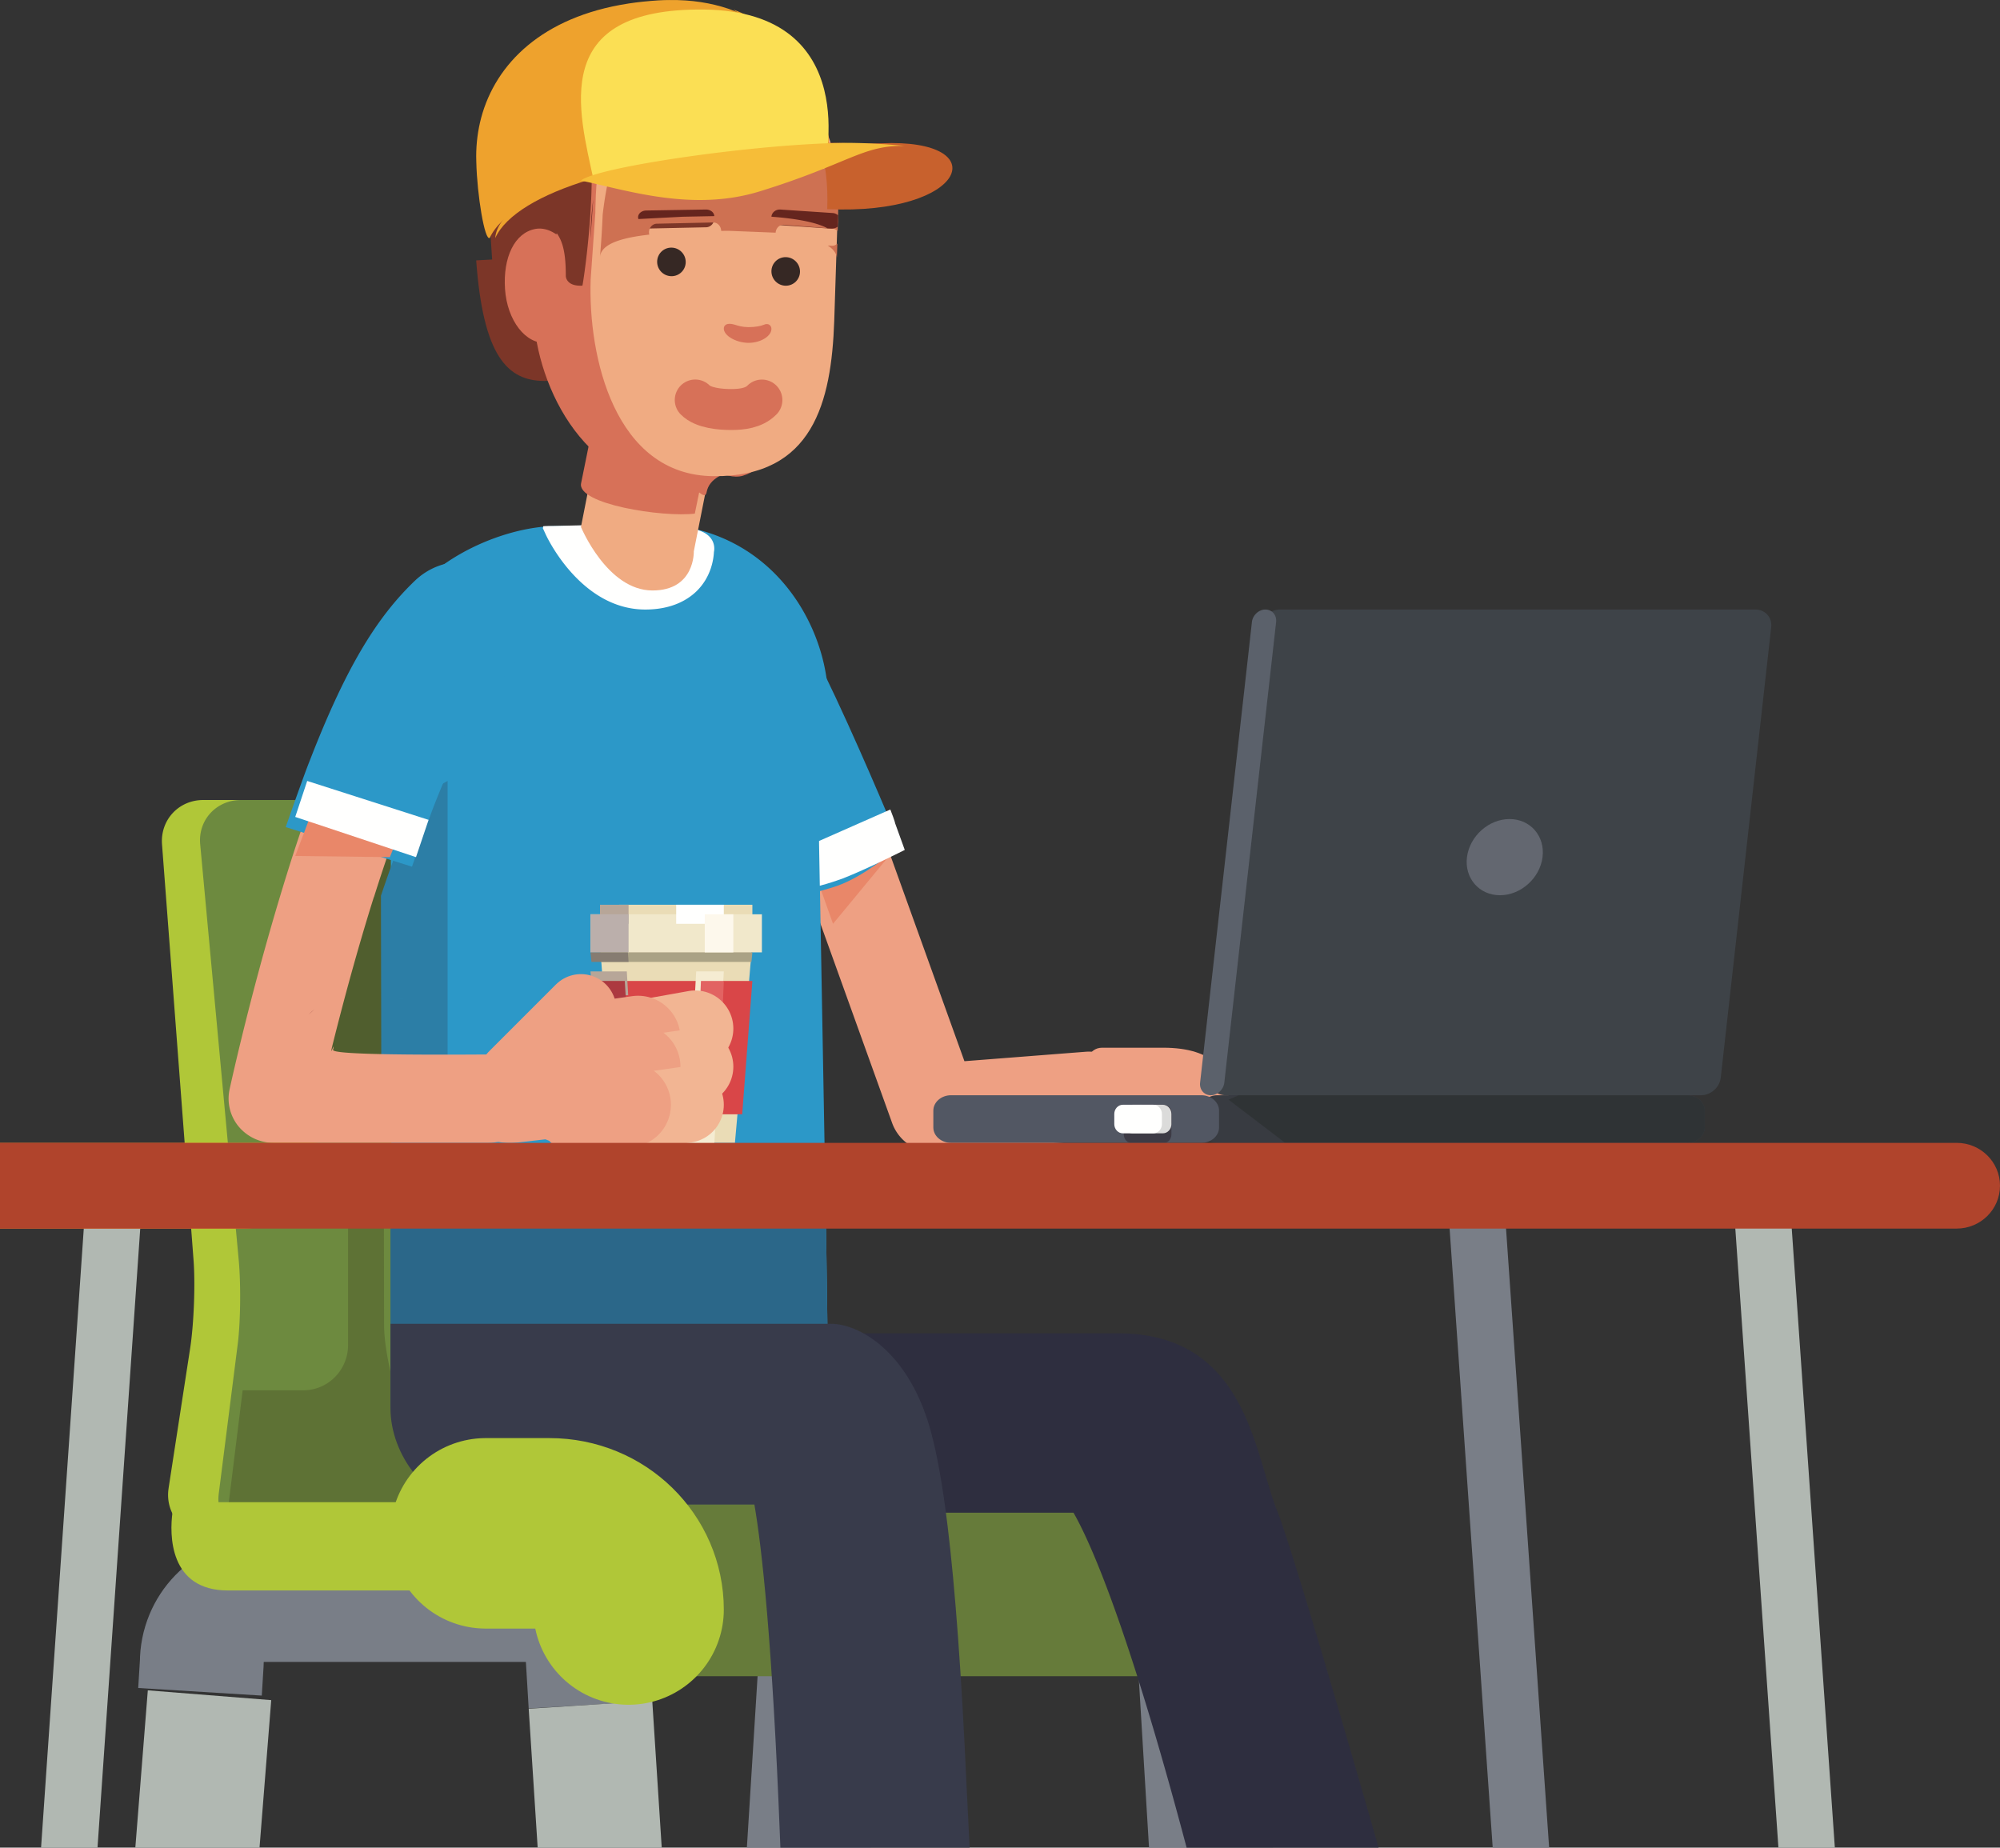 <svg xmlns="http://www.w3.org/2000/svg" width="210" height="194"><rect width="100%" height="100%" fill="#333333" stroke="none"/><style><![CDATA[.B{fill:#eea083}.C{fill:#fffffe}.D{stroke:#eea083}.E{stroke-linecap:round}.F{stroke-linejoin:round}.G{fill:#2c98c8}.H{fill:#d77158}.I{stroke:#f2b593}.J{stroke-width:8.002}.K{stroke-width:8.894}]]></style><g fill="none"><g stroke-width="13" class="F"><path stroke="#b1b8b2" d="M22 178l-5 63"/><path stroke="#797e87" d="M62 179l-.398-6.63c0-2.414-1.904-4.37-4.253-4.37H27.607c-3.545 0-6.42 2.952-6.42 6.595L21 177.638"/><path stroke="#b1b8b2" d="M66 241l-4-62"/><path stroke="#797e87" d="M130 241l-4.156-68.735c0-2.355-1.87-4.265-4.177-4.265H92.46c-3.48 0-6.303 2.882-6.303 6.437L82 241"/></g><path fill="#b0c738" d="M17.703 156.267c-.392 2.54 1.388 4.814 3.954 5.054l49.766 4.66a4.38 4.38 0 0 0 4.835-4.233l.728-20.115c.093-2.568-.298-6.718-.87-9.224L68.25 97.9c-.572-2.506-3.08-5.1-5.57-5.742l-26.64-6.972C33.546 84.534 29.398 84 26.82 84h-5.475c-2.578 0-4.527 2.096-4.333 4.658l3.31 43.647c.195 2.562.034 6.737-.358 9.276l-2.263 14.686"/><path fill="#6d8a3f" d="M24.963 141.12l-1.995 15.72c-.323 2.548 1.534 4.807 4.127 5.02l50.268 4.124c2.593.212 4.79-1.713 4.885-4.28l.736-20.102a50.27 50.27 0 0 0-.7-9.256L73.98 88.6c-.48-2.525-3-4.6-5.602-4.6H25.32c-2.602 0-4.537 2.093-4.3 4.65l4.044 43.635c.238 2.558.192 6.533-.1 8.834"/><path fill="#7a8d3b" d="M67 166.704L63 166l4 .704"/><path fill="#9aa484" d="M23 161.12l-.998-.12-.002.014 1 .106"/><path fill="#7a8d3b" d="M49 165l-20.498-1.827c-2.47-.22-4.242-2.553-3.944-5.188l-.558 4.78.517.053L49 165m-23.955-11.18l.352-3.014.562-4.805-.914 7.82"/><path fill="#5e7235" d="M67 166v-7.75H50.144c-5.49 0-9.816-13.62-9.816-19.172L40.296 121h-3.58a4.82 4.82 0 0 0-.169 1.268v18.963c0 2.623-2.103 4.75-4.697 4.75h-6.37l-1.447 11.688c-.308 2.57 1.522 4.846 4.076 5.06L67 166"/><path fill="#667b3a" d="M64.057 166H115v-8H24l40.057 8"/><path fill="#b0c738" d="M56.063 167h-32.12c-6.172 0-6.172-5.836-5.82-8.277l.555-3.723 1.9 2.732h32.315s7.106-.807 7.106 5.36c0 3.76-3.937 3.908-3.937 3.908"/><path fill="#667b3a" d="M64.87 176H122v-4.266c0-7.022-5.67-12.734-12.636-12.734H60v8.533c2.3 0 4.87 1.884 4.87 4.2V176"/><path fill="#505e2e" d="M37.933 87L30 113.607 44.308 116 47 87.422 37.933 87"/><path fill="#b1b8b2" d="M9.073 125L1 242h5.927L15 125H9.073"/><path d="M91.07 83.086l10.195 28.34 12.698-.99c2.573-.2 4.82 1.713 5.022 4.276a4.66 4.66 0 0 1-4.292 5.005l-16.256 1.27a4.68 4.68 0 0 1-4.762-3.07l-11.4-31.69a4.651 4.651 0 0 1 2.821-5.953 4.675 4.675 0 0 1 5.974 2.812" class="B"/><path fill="#e98769" d="M94 89.09L87.467 97 85 90.045 93.533 88 94 89.09"/><path d="M41 69.205l.124 68.83c0 5.493 4.3 18.966 9.73 18.966h29.568c5.313 0 8.407-4.26 8.577-9.62l-2.082-.02c.058-1.627-.046-9.902-.216-20.358l-.708-39.294c-.163-8.312.97-14.078.97-14.078 0-6.157-3.643-14.095-11.354-17.247C73.473 55.51 71.03 55 68.26 55l-9.718.24a12.46 12.46 0 0 0-.962.025c-6.238.378-14.686 4.744-16.19 10.775A13.061 13.061 0 0 0 41 69.205" class="G"/><path d="M57 55.465l.317.686c.148.32 3.707 7.85 10.438 7.85 2.804 0 4.464-1.037 5.368-1.908 1.54-1.494 1.802-3.355 1.84-4.143 0 0 .444-1.686-1.774-2.32-1.603-.46-3.388-.628-5.31-.628l-9.856.225a13.66 13.66 0 0 0-.976.023l-.046.217" class="C"/><path fill="#3c635b" d="M40.82 111H41l-.078-18-.103.138V111"/><path fill="#2c7ea6" d="M40.035 112H47V82l-3.216 1.73a4.45 4.45 0 0 1-.282.947c-1.23 2.908-2.412 6.13-3.502 9.373l.035 17.95m2.306-7.156a4.85 4.85 0 0 1-.392.015l.392-.015"/><path d="M75.93 76.83l3.893 10.815C80.886 90.6 80.968 94 83.93 94c.286 0 .762-.087 1.3-.216h.008c1-.234 2.2-.602 2.724-.788 2.763-.994 5.658-3.484 5.658-3.484s.626-1.3.27-2.3l-.843-2.007c-1.794-4.235-6.06-14.107-8.9-19.116-3.682-6.488-2.383-.986-6.137.36s-3.426 6.622-2.08 10.372" class="G"/><path d="M86 88.302l.004.396L86.08 93c.894-.23 1.9-.57 2.37-.744 2.58-1 6.55-3.015 6.55-3.015l-1.01-2.792s-.012-.192-.506-1.45L86 88.302" class="C"/><path d="M39.254 94.195c-1.765 5.603-3.246 11.16-4.282 15.3-.517 2.07.276-.454 0 .74-.092.398 5.34.56 16.3.484 2.612 0 4.73 2.077 4.73 4.64S53.883 120 51.27 120H28.73a4.788 4.788 0 0 1-3.676-1.72 4.6 4.6 0 0 1-.95-3.886c.01-.048 1.09-5.033 2.897-11.8.904-3.39 2-7.226 3.218-11.128s2.6-7.868 4.1-11.535c.967-2.38 3.72-3.54 6.145-2.6s3.607 3.65 2.64 6.03c-1.36 3.345-2.663 7.1-3.838 10.834z" class="B"/><path d="M30 86.847L43.26 91l1.023-2.922 1.123-3.058c3.986-10.27 6.563-13.123 7.255-13.753 2.863-2.594 3.137-7.084.613-10.023s-6.9-2.947-9.704-.272c-4.006 3.833-7.234 9.085-11 18.78-.4.996-.837 2.227-1.256 3.38A365.609 365.609 0 0 0 30 86.847" class="G"/><path fill="#f0ab82" d="M72.85 57.892S72.993 62 68.512 62C63.752 62 61 55.33 61 55.33l2.486-12.613L76 42l-3.15 15.892"/><g class="H"><path d="M72.955 53.93c-3.39.408-12.4-.994-11.94-3.19L63.397 39 76 39.086 72.955 53.93"/><path d="M86.328 33.284c0 3.05-2.7 10.077-4.36 12.18-.712.896-1.694 2.934-3.954 3.6-2.056.617-3.535 1.12-3.826 2.64-.225 1.17-1.977-1.61-2.84-1.61C61.077 50.104 56 39.172 56 31.724l3.165-9.77C59.165 13.8 64.64 7.94 72.612 8S87 13.43 87 21.584l-.672 11.7"/></g><path d="M117.53 117h6.983c2.475 0 4.487.262 4.487-2.02s-1.323-4.97-6.878-4.97h-6.385c-3.046 0-1.858 7 1.793 7" class="B"/><path fill="#2b6789" d="M41 127v20.056c0 5.493 4.414 9.944 9.855 9.944h29.568c5.313 0 8.407-4.262 8.577-9.62l-2.082-.02c.058-1.627-.046-9.902-.216-20.36H41"/><path fill="#797e87" d="M152 126l8.075 116H166l-8.075-116H152"/><path fill="#b1b8b2" d="M182 126l8.075 116H196l-8.075-116H182"/><path fill="#2e2e3f" d="M131.85 220.75c-.034-.156-2.83-10.068-7.24-26.69-6.267-23.62-10.183-32.245-11.892-35.228H83.704a8.7 8.7 0 0 1-8.704-8.69C75 145.346 78.897 140 83.704 140h33.693c13.487 0 14.295 12.592 16.682 18.575 2.585 6.48 16.716 56.577 16.88 57.347.48 2.272-3.286 4.145-7.402 5.01-4.392.924-11.26 1.928-11.708-.182"/><path fill="#383b4b" d="M87.275 139c2.855 0 8.124 2.813 10.44 11.207.674 2.448 1.256 5.717 1.78 9.996.805 6.6 1.473 15.72 1.985 27.107l1.52 30.755c.015 2.38-19.892 4.216-19.908 1.797-.001-.16-.526-9.807-1.193-26.9-.804-20.637-1.9-30.42-2.686-34.98H49.67c-4.788 0-8.67-5.217-8.67-10.1V139h46.275"/><path fill="#bb6f5e" d="M32.4 106.544L33 106a2.565 2.565 0 0 0-.59.544"/><path fill="#255879" d="M41.12 104.034L42 104l-.88.034"/><path d="M60.075 104.413l7.685-2.327c.857-.26 1.812.1 2.134.78s-.112 1.462-.97 1.72l-7.685 2.327c-.857.26-1.812-.1-2.134-.78s.112-1.462.97-1.72" class="B"/><path fill="#eadcb6" d="M63 99.198l.045.585.118 1.562L64.566 120H77.17l.024-.298.187-2.095.15-1.73-2.268-1.305-.514-1.355 1.028-2.397 2.85-7.514.166-1.96L79 99l-16 .198M79 97H65v-2h14z"/><path fill="#f1e8cb" d="M80 100H62v-4h18z"/><path fill="#d94648" d="M64 103l.927 14H77.93L79 103H64"/><path fill="#aaa285" d="M79 100l-.1 1H63.087L63 100h16"/><path fill="#2475aa" d="M63.73 120H67h-3.272m-.046-.543l-.237-2.74.237 2.74m-1.324-15.314L62 100l.358 4.144M62 100v-3.566h1.844L62 96.433V100"/><path fill="#b7a698" d="M63.662 122H67l-.024-.4h-3.34l-.23-2.677.207 2.512.048.575m-1.456-17.508h3.757L65.815 102H62l.206 2.492M63 97h1.865v-.001H66v-2h-3v2"/><path fill="#bbafab" d="M63.02 100H66v-4h-4v4h1.02"/><path fill="#ac3940" d="M62.777 112L66 109.36l-.4-6.36H62l.777 9"/><path fill="#867c71" d="M62.102 101H66l-.072-1H62l.102 1"/><path d="M76 97h-5v-2h5zm-5-1" class="C"/><path fill="#fdf8ec" d="M77 100h-3v-4h3z"/><path fill="#40bcd5" d="M75 121h-3H72h3z"/><path fill="#f5ecd2" d="M72 122h2.9l.24-4.323h-2.902l-.04.75.1.393-.128.096L72 122m.963-17.508h2.9L76 102h-2.9l-.137 2.492"/><path fill="#e26362" d="M73 117h2.4l.6-14h-2.4l-.247 5.772 1.12.4-.746 1.625.135 3.327-.8 1.688L73 117"/><path fill="#205d97" d="M63 117l-.75-5-.026.012L63 117"/><path fill="#988686" d="M66.208 120h2.69l3.08-2.733.023-.5-.166-.767H66l.208 4"/><path fill="#8c2e38" d="M66.347 116h6.06l-.105-.41.37-.595L73 109.1l-4.086-1.1L66 110.38l.347 5.62"/><path fill="#1e487d" d="M63 117l-.215-1.317h-.003L62.178 112l.822 5"/><path fill="#786872" d="M64.272 120H67l-.2-4H64l.084 1.263.188 2.737"/><path fill="#6c252f" d="M64.23 116H67l-.3-6-2.7 2.714.23 3.286"/><path fill="#9a8e9a" d="M72.74 117l.26-.196-.204-.804-.055 1"/><path fill="#95404b" d="M72 115l1.14-1.44-.2-2.84 1.05-1.387-1.576-.333-.424 6"/><path stroke-width="7.435" d="M54 113l7-7" class="D E F"/><g class="B"><path d="M54.427 119.956l7.19-.83c.382-.046.044-.955.382-1.096l-1.8-5.366L58.966 106l-6.985 6.834c-1.316.916-4.754 7.778 2.446 7.122"/><path d="M55 115.673c-.165 2.617 1.854 4.554 4.488 4.305l4.116-.388c2.633-.25 4.6-2.59 4.367-5.2l-.272-3.072c-.23-2.612-2.574-4.545-5.208-4.296l-2.2.207c-2.634.25-4.923 2.593-5.088 5.2l-.204 3.234"/></g><g class="E"><path d="M68 108.896l5-.896" class="I J"/><path d="M60 110l7-1" class="D K"/><path d="M66 113l7-1" class="I J"/><path d="M63 112.78l4-.78" class="D K"/><path d="M65 117l7-1" class="I J"/><path d="M61 116.834l5-.834" class="D K"/></g><path fill="#383b41" d="M126 116.61v1.774c0 .887.82 1.615 1.826 1.615h49.35c1.004 0 1.823-.728 1.823-1.615v-1.774c0-.887-.82-1.61-1.823-1.61h-49.35c-1.008 0-1.827.724-1.827 1.61"/><path fill="#2f3335" d="M129 115.466l5.942 4.534h42.214c1.015 0 1.844-.728 1.844-1.615v-1.774c0-.887-.83-1.61-1.844-1.61H130.08l-1.08.466"/><path fill="#525763" d="M98 118.387c0 .887.836 1.613 1.857 1.613h26.286c1.022 0 1.857-.726 1.857-1.613v-1.774c0-.887-.835-1.613-1.857-1.613H99.857c-1.02 0-1.857.726-1.857 1.613v1.774"/><path fill="#3d3b45" d="M118.76 120h3.478c.418 0 .76-.408.76-.906v-.995l-.004-.1c-.042.452-.367.807-.757.807h-3.478c-.4 0-.715-.355-.757-.807a1.123 1.123 0 0 0-.004.099v.995c0 .5.343.906.76.906"/><path fill="#3b363f" d="M118.005 118a.89.89 0 0 1 .87-.807v-.287c0-.498.393-.906.874-.906H122h-3.126c-.48 0-.874.408-.874.906v.995c0 .034.002.066.005.1"/><path fill="#362e37" d="M118.872 119h.878c-.483 0-.877-.505-.877-1.122V117h-.001c-.45 0-.824.44-.872 1 .048.56.422 1 .872 1"/><path fill="#3b363f" d="M122.994 118a.862.862 0 0 0 .006-.1v-.994c0-.498-.452-.906-1.004-.906H121c.548.004.996.4.995.906v.287c.516 0 .944.355 1 .807"/><path fill="#362e37" d="M121 119h1.003c.515 0 .942-.44.997-1-.055-.56-.482-1-.997-1v.878c0 .617-.452 1.122-1.003 1.122"/><path fill="#352d36" d="M119 117h4v-.24c0-.416-.4-.757-.87-.76h-2.254c-.482 0-.876.342-.876.76v.24"/><path fill="#332b33" d="M119.876 119h2.248c.482 0 .876-.505.876-1.122V117h-4v.878c0 .617.394 1.122.876 1.122"/><path fill="#dbdbda" d="M118 118.032c0 .533.404.968.898.968h3.204c.494 0 .898-.436.898-.968v-1.064c0-.532-.404-.968-.898-.968h-3.204c-.494 0-.898.436-.898.968v1.064"/><path d="M117 118.032c0 .532.404.968.898.968h3.204c.494 0 .898-.436.898-.968v-1.064c0-.532-.404-.968-.898-.968h-3.204c-.494 0-.898.436-.898.968v1.064" class="C"/><path fill="#eb8c2d" d="M25.618 129h-60.073c-2.5 0-4.545-2.014-4.545-4.5s2.035-4.5 4.545-4.5h67.257c2.5 0 6.198 2.014 6.198 4.5h-1.653c0 2.486-9.218 4.5-11.73 4.5"/><path fill="#b0442c" d="M210 124.5c0 2.485-2.037 4.5-4.55 4.5H-8.45c-2.513 0-4.55-2.015-4.55-4.5s2.037-4.5 4.55-4.5h213.9c2.513 0 4.55 2.015 4.55 4.5"/><path stroke="#b0c738" stroke-width="20" d="M66 169c0-4.33-3.62-8-8.303-8H51" class="E F"/><path fill="#3e4348" d="M127.01 113.162c-.113 1 .634 1.838 1.66 1.838h49.935c1.027 0 1.96-.827 2.073-1.838l5.3-47.324c.113-1-.634-1.838-1.66-1.838h-49.935c-1.026 0-1.96.828-2.072 1.838l-5.3 47.324"/><path fill="#5b616b" d="M126.01 113.683c-.082.724.423 1.317 1.122 1.317s1.338-.593 1.42-1.317l5.44-48.366c.08-.724-.424-1.317-1.123-1.317s-1.337.593-1.418 1.317l-.204 1.823a1237.016 1237.016 0 0 1-.402 3.59l-4.835 42.953"/><path fill="#636770" d="M154.032 90c-.278 2.2 1.273 4 3.465 4s4.193-1.8 4.47-4-1.273-4-3.464-4-4.193 1.8-4.47 4"/><path fill="#e98769" d="M40.936 90L31 89.877 32.845 85 42 87.346 40.936 90"/><path d="M31 85.777L43.68 90 45 86.084 32.256 82 31 85.777" class="C"/><g fill="#7c3628"><path d="M50 27.34C50.727 37.307 53.227 40 57.18 40c3.244 0 5.93-4.412 5.815-5.442s-1.28-7.104-2.2-7.448S50 27.34 50 27.34"/><path d="M60.512 37.757c-.33-.663-.593.17-.765 1l-.233 1.203c-.157-8.186-7.185-2.09-7.74-11.155l-.747-11.55C50.6 9.794 54.956 1.88 70.94 2c8.9.068 11.182 3.516 13.188 8.037 3.737 8.42.72 19.238.72 19.238l-24.337 8.48"/></g><path d="M86.328 33.82c0 3.115-2.69 10.292-4.358 12.44-.712.916-1.695 2.996-3.955 3.688-.956.292-2.1-.12-3.07-.534-1.105-.475-1.956-.95-1.956-.35 0 1.216-.777 1.935-1.64 1.935C61.076 51 56 39.835 56 32.23l3.165-9.978c0-8.327 5.476-14.312 13.447-14.25S87 13.545 87 21.872l-.672 11.948" class="H"/><path fill="#f0ab82" d="M87.982 21.747l-.388 11.964c-.3 8.512-2.227 16.376-12.655 16.288-10.4-.07-13.203-12.558-12.92-20.65l.495-7.04c0-.298 0-.596.018-.876C62.744 10.87 67.074 7 74.727 7c10.446 0 13.54 6.638 13.255 14.747"/><path d="M78.586 36c1.335.002 2.47-.752 2.412-1.52-.02-.28-.3-.616-.824-.37-.24.113-.9.245-1.58.24s-1.064-.142-1.454-.26c-.85-.254-1.117.08-1.138.36-.06.766 1.248 1.535 2.584 1.55M60.98 29.63c.223 3.315-1.377 6.16-3.573 6.36s-4.158-2.33-4.38-5.645 1-5.895 3.176-6.304 4.554 2.275 4.777 5.6" class="H"/><path fill="#362824" d="M69 27.488c0 .83.67 1.505 1.5 1.512s1.5-.66 1.5-1.488-.672-1.506-1.5-1.512-1.5.66-1.5 1.488m12 1c0 .83.672 1.506 1.5 1.512s1.5-.66 1.5-1.488-.672-1.506-1.5-1.512-1.5.66-1.5 1.488"/><path d="M67.852 22.135l6.26-.135c.48-.01.878.4.888.914s-.372.94-.852.95l-6.26.136c-.48.01-.878-.4-.888-.914s.372-.94.852-.95m14.063-.134l5.293.366c.47.032.824.424.8.874s-.443.8-.913.756l-5.293-.366c-.47-.032-.824-.423-.8-.873s.443-.8.913-.757m-24.033-.764A14.69 14.69 0 0 1 63.166 9.91c-1.552-1.912-2.114-4.77-1.783-5.03.547-.435 7.65-5.67 16.03-.862 5.74 3.292 8.367 5.502 7.384 7.838l.038.08-.05-.052c-.888 2.077-2.86 3.425-4.613 3.425-7.34 0-7.185-4.274-12.655-3.857-2.136.163-5.382 1.507-5.382 6.803 0 5.745-.948 11.735-.985 11.737-1.718.1-1.74-.995-1.74-.995 0-3.042-.46-4.743-2.4-5.65l.882-2.1" fill="#7c3628"/><path stroke="#d77158" stroke-width="4.3" d="M80 42.005c-.843.858-2.128.996-3.24.995s-2.912-.14-3.76-1" class="E"/><path fill="#ce7152" d="M87.877 27l.042-1.424a.783.783 0 0 1-.61.23l-.4-.03c.536.34.87.746.958 1.225M63 26.953c.152-1.382 2.348-2 5.174-2.318a.972.972 0 0 1-.03-.226c-.01-.498.353-.9.807-.92l5.948-.13c.447 0 .814.4.823.882l.818-.004 4.9.194c.034-.472.394-.83.82-.83l.06.002 5.107.403c.2.017.395.118.53.27l.024-.823.018-1.09c0-3.634-.604-6.952-2.093-9.55-.94 2.123-2.818 3.483-4.495 3.483C74.4 16.298 74.216 12 69.465 12c-.232 0-.475.01-.73.032a5.567 5.567 0 0 0-2.787 1.013c-1.35 2.52-2.24 5.75-2.667 9.5A99.457 99.457 0 0 1 63 26.954"/><path fill="#65251e" d="M67.032 23l4.646-.242L75 22.692c-.01-.385-.397-.692-.87-.692h-.018l-6.26.103c-.48.007-.862.33-.852.72.002.062.013.12.032.177m20.335 1c.226 0 .434-.08.59-.2L88 22.612a.917.917 0 0 0-.57-.244l-5.484-.366A1.122 1.122 0 0 0 81.88 22c-.457 0-.844.325-.88.753 2.616.2 4.707.585 5.885 1.217l.418.028a.851.851 0 0 0 .064.002M62 25l.005-.043.28-4.02A38.887 38.887 0 0 0 62 25m18.488-9.742c1.683 0 3.568-1.237 4.512-3.17C83.032 8.975 79.523 7 73.83 7c-3.93 0-6.9 1.96-8.866 5.298.927-.608 1.95-.858 2.798-.923a9.38 9.38 0 0 1 .732-.028c4.77 0 4.956 3.91 11.994 3.91"/><path fill="#eea22d" d="M86.418 16.953c-1.16-.876-2.367-.438-7.734-.438-6.082 0-12.3.876-17.284 2.368-5.054 1.503-8.858 3.64-9.976 6.096-.522.38-1.334-4.486-1.412-7.984C50 16.8 50 16.615 50 16.432c0-1.38.174-2.746.523-4.066C52.055 6.655 56.96 1.783 65.895.386l.1-.017c.998-.154 2.044-.26 3.15-.33.4-.024.77-.036 1.147-.036 2.338-.03 4.388.313 6.166.91.126.042.253.083.373.137 4.573 1.645 7.35 5 8.78 8.197 1.78 3.942 1.635 7.64.817 7.706"/><path fill="#c8612d" d="M92.504 15.046c-1.986.1-4.198-.097-6.504-.032.704 2.08.954 4.442.86 6.945 14.7.683 17.765-7.456 5.644-6.913"/><path fill="#eea22d" d="M52 25c1.1-2.463 4.842-4.606 9.815-6.114 4.913-1.496 11.02-2.375 17.004-2.375 5.28 0 6.468-.44 7.61.44.804-.066.946-3.776-.804-7.73-1.407-3.205-4.14-6.57-8.638-8.22 3.82 2.37 4.192 8.584 4.452 10.543.295 2.226-5.913 2.67-15.52 5.046S52.124 22.578 52 25"/><path fill="#fbdf54" d="M62.35 19C60.774 11.64 57.56.818 73.925 1.002c16.856.2 12.596 16.714 12.596 16.714L62.35 19"/><path fill="#f6bd38" d="M95 15.323c-4.423-.105-5.923 1.898-15.22 4.767-7.052 2.18-13.92-.11-18.78-1.13 1.66-1.435 18.587-3.897 27.925-3.96a63.88 63.88 0 0 1 6.075.323"/></g></svg>